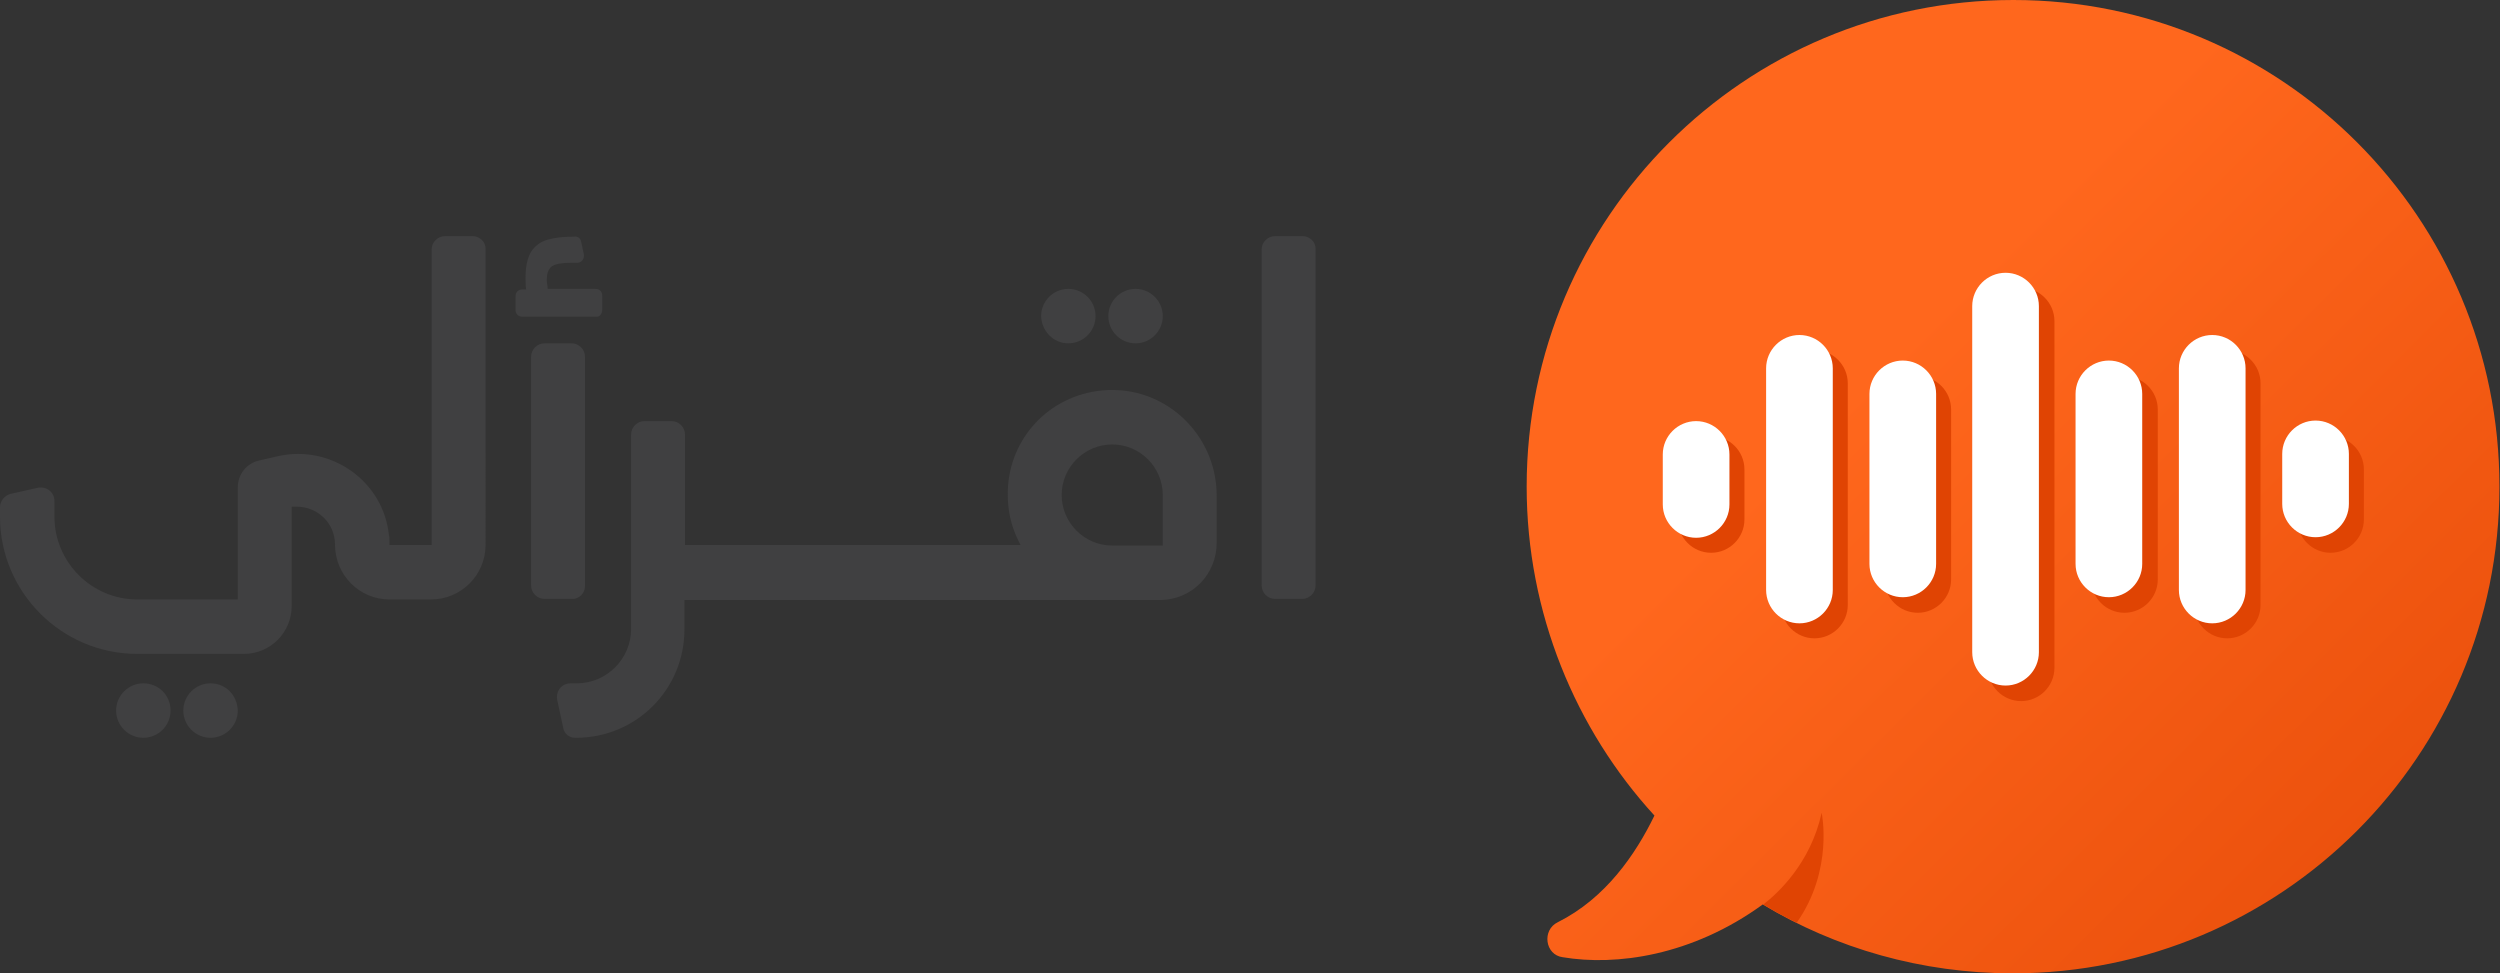 <?xml version="1.0" encoding="utf-8"?>
<!-- Generator: Adobe Illustrator 22.0.1, SVG Export Plug-In . SVG Version: 6.00 Build 0)  -->
<svg version="1.1" id="Layer_1" xmlns="http://www.w3.org/2000/svg" xmlns:xlink="http://www.w3.org/1999/xlink" x="0px" y="0px"
	 viewBox="0 0 450 175.2" style="enable-background:new 0 0 450 175.2;" xml:space="preserve">
<rect x="0" y="0" width="450" height="175.2" fill="#333333" stroke="none"/>
<style type="text/css">
	.st0{fill:url(#XMLID_2_);}
	.st1{fill:#E04403;}
	.st2{fill:#FFFFFF;}
	.st3{fill:#404041;}
</style>
<g>
	<g id="XMLID_75_">
		<g id="XMLID_96_">
			<linearGradient id="XMLID_2_" gradientUnits="userSpaceOnUse" x1="328.546" y1="74.947" x2="468.773" y2="216.161">
				<stop  offset="0" style="stop-color:#FF671D"/>
				<stop  offset="1" style="stop-color:#E04403"/>
			</linearGradient>
			<path id="XMLID_99_" class="st0" d="M280.4,166c-2.9,1.4-2.3,5.9,0.9,6.3c9.5,1.6,23.2-0.2,36-9.5c13.1,7.9,28.6,12.4,45,12.4
				c48.4,0,87.6-39.2,87.6-87.6S410.8,0,362.4,0s-87.6,39.2-87.6,87.6c0,22.7,8.8,43.7,23,59.2C294.4,153.8,289,161.7,280.4,166z"/>
			<g id="XMLID_97_">
				<path id="XMLID_98_" class="st1" d="M317.4,162.8c1.9,1.2,4,2.3,6,3.3c6.7-9.5,4.5-19.8,4.5-19.8
					C325.9,155.4,320,160.8,317.4,162.8"/>
			</g>
		</g>
		<g id="XMLID_84_">
			<path id="XMLID_95_" class="st1" d="M302,84.5c0-3.3,2.7-6,6-6s6,2.7,6,6v9c0,3.3-2.7,6-6,6s-6-2.7-6-6V84.5z"/>
			<path id="XMLID_94_" class="st1" d="M332.6,108.9c0,3.3-2.7,6-6,6s-6-2.7-6-6V69c0-3.3,2.7-6,6-6s6,2.7,6,6V108.9z"/>
			<path id="XMLID_93_" class="st1" d="M351.2,104.3c0,3.3-2.7,6-6,6s-6-2.7-6-6V73.7c0-3.3,2.7-6,6-6s6,2.7,6,6V104.3z"/>
			<path id="XMLID_92_" class="st1" d="M369.8,120.2c0,3.3-2.7,6-6,6c-3.3,0-6-2.7-6-6V57.8c0-3.3,2.7-6,6-6c3.3,0,6,2.7,6,6V120.2z
				"/>
			<path id="XMLID_91_" class="st1" d="M388.4,104.3c0,3.3-2.7,6-6,6s-6-2.7-6-6V73.7c0-3.3,2.7-6,6-6s6,2.7,6,6V104.3z"/>
			<path id="XMLID_90_" class="st1" d="M406.9,108.9c0,3.3-2.7,6-6,6s-6-2.7-6-6V69c0-3.3,2.7-6,6-6s6,2.7,6,6V108.9z"/>
			<path id="XMLID_88_" class="st1" d="M419.5,99.5c-3.3,0-6-2.7-6-6v-9c0-3.3,2.7-6,6-6s6,2.7,6,6v9
				C425.5,96.8,422.8,99.5,419.5,99.5z"/>
		</g>
		<g id="XMLID_76_">
			<path id="XMLID_83_" class="st2" d="M299.3,81.8c0-3.3,2.7-6,6-6s6,2.7,6,6v9c0,3.3-2.7,6-6,6s-6-2.7-6-6V81.8z"/>
			<path id="XMLID_82_" class="st2" d="M329.9,106.2c0,3.3-2.7,6-6,6s-6-2.7-6-6V66.3c0-3.3,2.7-6,6-6s6,2.7,6,6V106.2z"/>
			<path id="XMLID_81_" class="st2" d="M348.5,101.5c0,3.3-2.7,6-6,6s-6-2.7-6-6V70.9c0-3.3,2.7-6,6-6s6,2.7,6,6V101.5z"/>
			<path id="XMLID_80_" class="st2" d="M367,117.4c0,3.3-2.7,6-6,6c-3.3,0-6-2.7-6-6V55.1c0-3.3,2.7-6,6-6c3.3,0,6,2.7,6,6V117.4z"
				/>
			<path id="XMLID_79_" class="st2" d="M385.6,101.5c0,3.3-2.7,6-6,6s-6-2.7-6-6V70.9c0-3.3,2.7-6,6-6s6,2.7,6,6V101.5z"/>
			<path id="XMLID_78_" class="st2" d="M404.2,106.2c0,3.3-2.7,6-6,6s-6-2.7-6-6V66.3c0-3.3,2.7-6,6-6s6,2.7,6,6V106.2z"/>
			<path id="XMLID_77_" class="st2" d="M416.8,96.7c-3.3,0-6-2.7-6-6v-9c0-3.3,2.7-6,6-6s6,2.7,6,6v9
				C422.8,94,420.1,96.7,416.8,96.7z"/>
		</g>
	</g>
	<g id="XMLID_332_">
		<path id="XMLID_530_" class="st3" d="M108.4,55.8v-2.6c0-0.7-0.5-1.2-1.2-1.2h-8.6l-0.1-0.8c-0.1-0.5-0.1-1.2,0-1.8
			c0.1-0.6,0.4-1.2,0.9-1.5c0.3-0.2,0.8-0.4,1.7-0.5c0.7-0.1,1.5-0.1,2.8-0.1c0.8,0,1.3-0.7,1.2-1.5l-0.5-2.3
			c-0.1-0.6-0.6-1-1.2-0.9c-1.5,0-2.8,0.1-3.8,0.3c-1.2,0.2-2.2,0.6-2.9,1.2c-0.9,0.7-1.4,1.6-1.7,2.6c-0.3,1-0.4,2.2-0.4,3.2
			c0,0.7,0,1.5,0.1,2.2h-0.7c-0.7,0-1.2,0.5-1.2,1.2v2.5c0,0.7,0.5,1.2,1.2,1.2h13.5C107.9,57,108.4,56.5,108.4,55.8z"/>
		<path id="XMLID_529_" class="st3" d="M234.4,42.5h-4.9c-1.3,0-2.4,1.1-2.4,2.4v60.5c0,1.3,1.1,2.4,2.4,2.4h4.9
			c1.3,0,2.4-1.1,2.4-2.4V44.9C236.9,43.6,235.8,42.5,234.4,42.5z"/>
		<path id="XMLID_528_" class="st3" d="M105.3,105.5V64.2c0-1.3-1.1-2.4-2.4-2.4H98c-1.3,0-2.4,1.1-2.4,2.4v41.2
			c0,1.3,1.1,2.4,2.4,2.4h4.9C104.2,107.9,105.3,106.8,105.3,105.5z"/>
		<path id="XMLID_527_" class="st3" d="M85,42.5h-4.9c-1.3,0-2.4,1.1-2.4,2.4v53.2h-7.6l0-0.7c0-0.4,0-0.8-0.1-1.1
			c-1-9.7-10.4-16.3-19.9-14.2l-3.5,0.8c-2.2,0.5-3.8,2.5-3.8,4.8v20.2H24.7c-8.2,0-14.9-6.7-14.9-14.9v-2.8c0-1.6-1.4-2.7-3-2.4
			l-4.9,1.1C0.8,89.2,0,90.2,0,91.3V93c0,13.6,11.1,24.7,24.7,24.7h19.2c4.8,0,8.6-3.9,8.6-8.6V91.2h0.9c3.8,0,6.9,3,6.9,6.8
			c0,5.5,4.4,9.9,9.8,9.9h7.5c5.4,0,9.8-4.4,9.8-9.8V44.9C87.5,43.6,86.4,42.5,85,42.5z"/>
		<path id="XMLID_524_" class="st3" d="M197.4,70.4c-9.4,1.4-16.1,9.3-16,18.7c0,2.8,0.6,5.5,1.8,8l0.5,1h-60.4V78.2
			c0-1.3-1.1-2.4-2.4-2.4h-4.9c-1.3,0-2.4,1.1-2.4,2.4v35c0,5.4-4.4,9.8-9.8,9.8h-1.1c-1.6,0-2.7,1.4-2.4,3l1.1,5.1
			c0.2,1,1.1,1.7,2.1,1.7h0.2c10.8,0,19.5-8.7,19.5-19.5v-5.3h85.5l0.4,0c5.6-0.2,9.9-4.7,9.9-10.3v-8.5
			C219,77.8,209,68.7,197.4,70.4z M209.3,98.2h-9.1c-5,0-9.1-4.1-9.1-9.1s4.1-9.1,9.1-9.1c5,0,9.1,4.1,9.1,9.1V98.2z"/>
		<path id="XMLID_523_" class="st3" d="M25.8,123c-2.7,0-4.9,2.2-4.9,4.9c0,2.7,2.2,4.9,4.9,4.9c2.7,0,4.9-2.2,4.9-4.9
			C30.7,125.1,28.5,123,25.8,123z"/>
		<path id="XMLID_522_" class="st3" d="M37.9,123c-2.7,0-4.9,2.2-4.9,4.9c0,2.7,2.2,4.9,4.9,4.9c2.7,0,4.9-2.2,4.9-4.9
			C42.7,125.1,40.6,123,37.9,123z"/>
		<path id="XMLID_521_" class="st3" d="M192.3,61.8c2.7,0,4.9-2.2,4.9-4.9c0-2.7-2.2-4.9-4.9-4.9c-2.7,0-4.9,2.2-4.9,4.9
			C187.5,59.6,189.6,61.8,192.3,61.8z"/>
		<path id="XMLID_520_" class="st3" d="M204.4,61.8c2.7,0,4.9-2.2,4.9-4.9c0-2.7-2.2-4.9-4.9-4.9c-2.7,0-4.9,2.2-4.9,4.9
			C199.5,59.6,201.7,61.8,204.4,61.8z"/>
	</g>
</g>
</svg>
